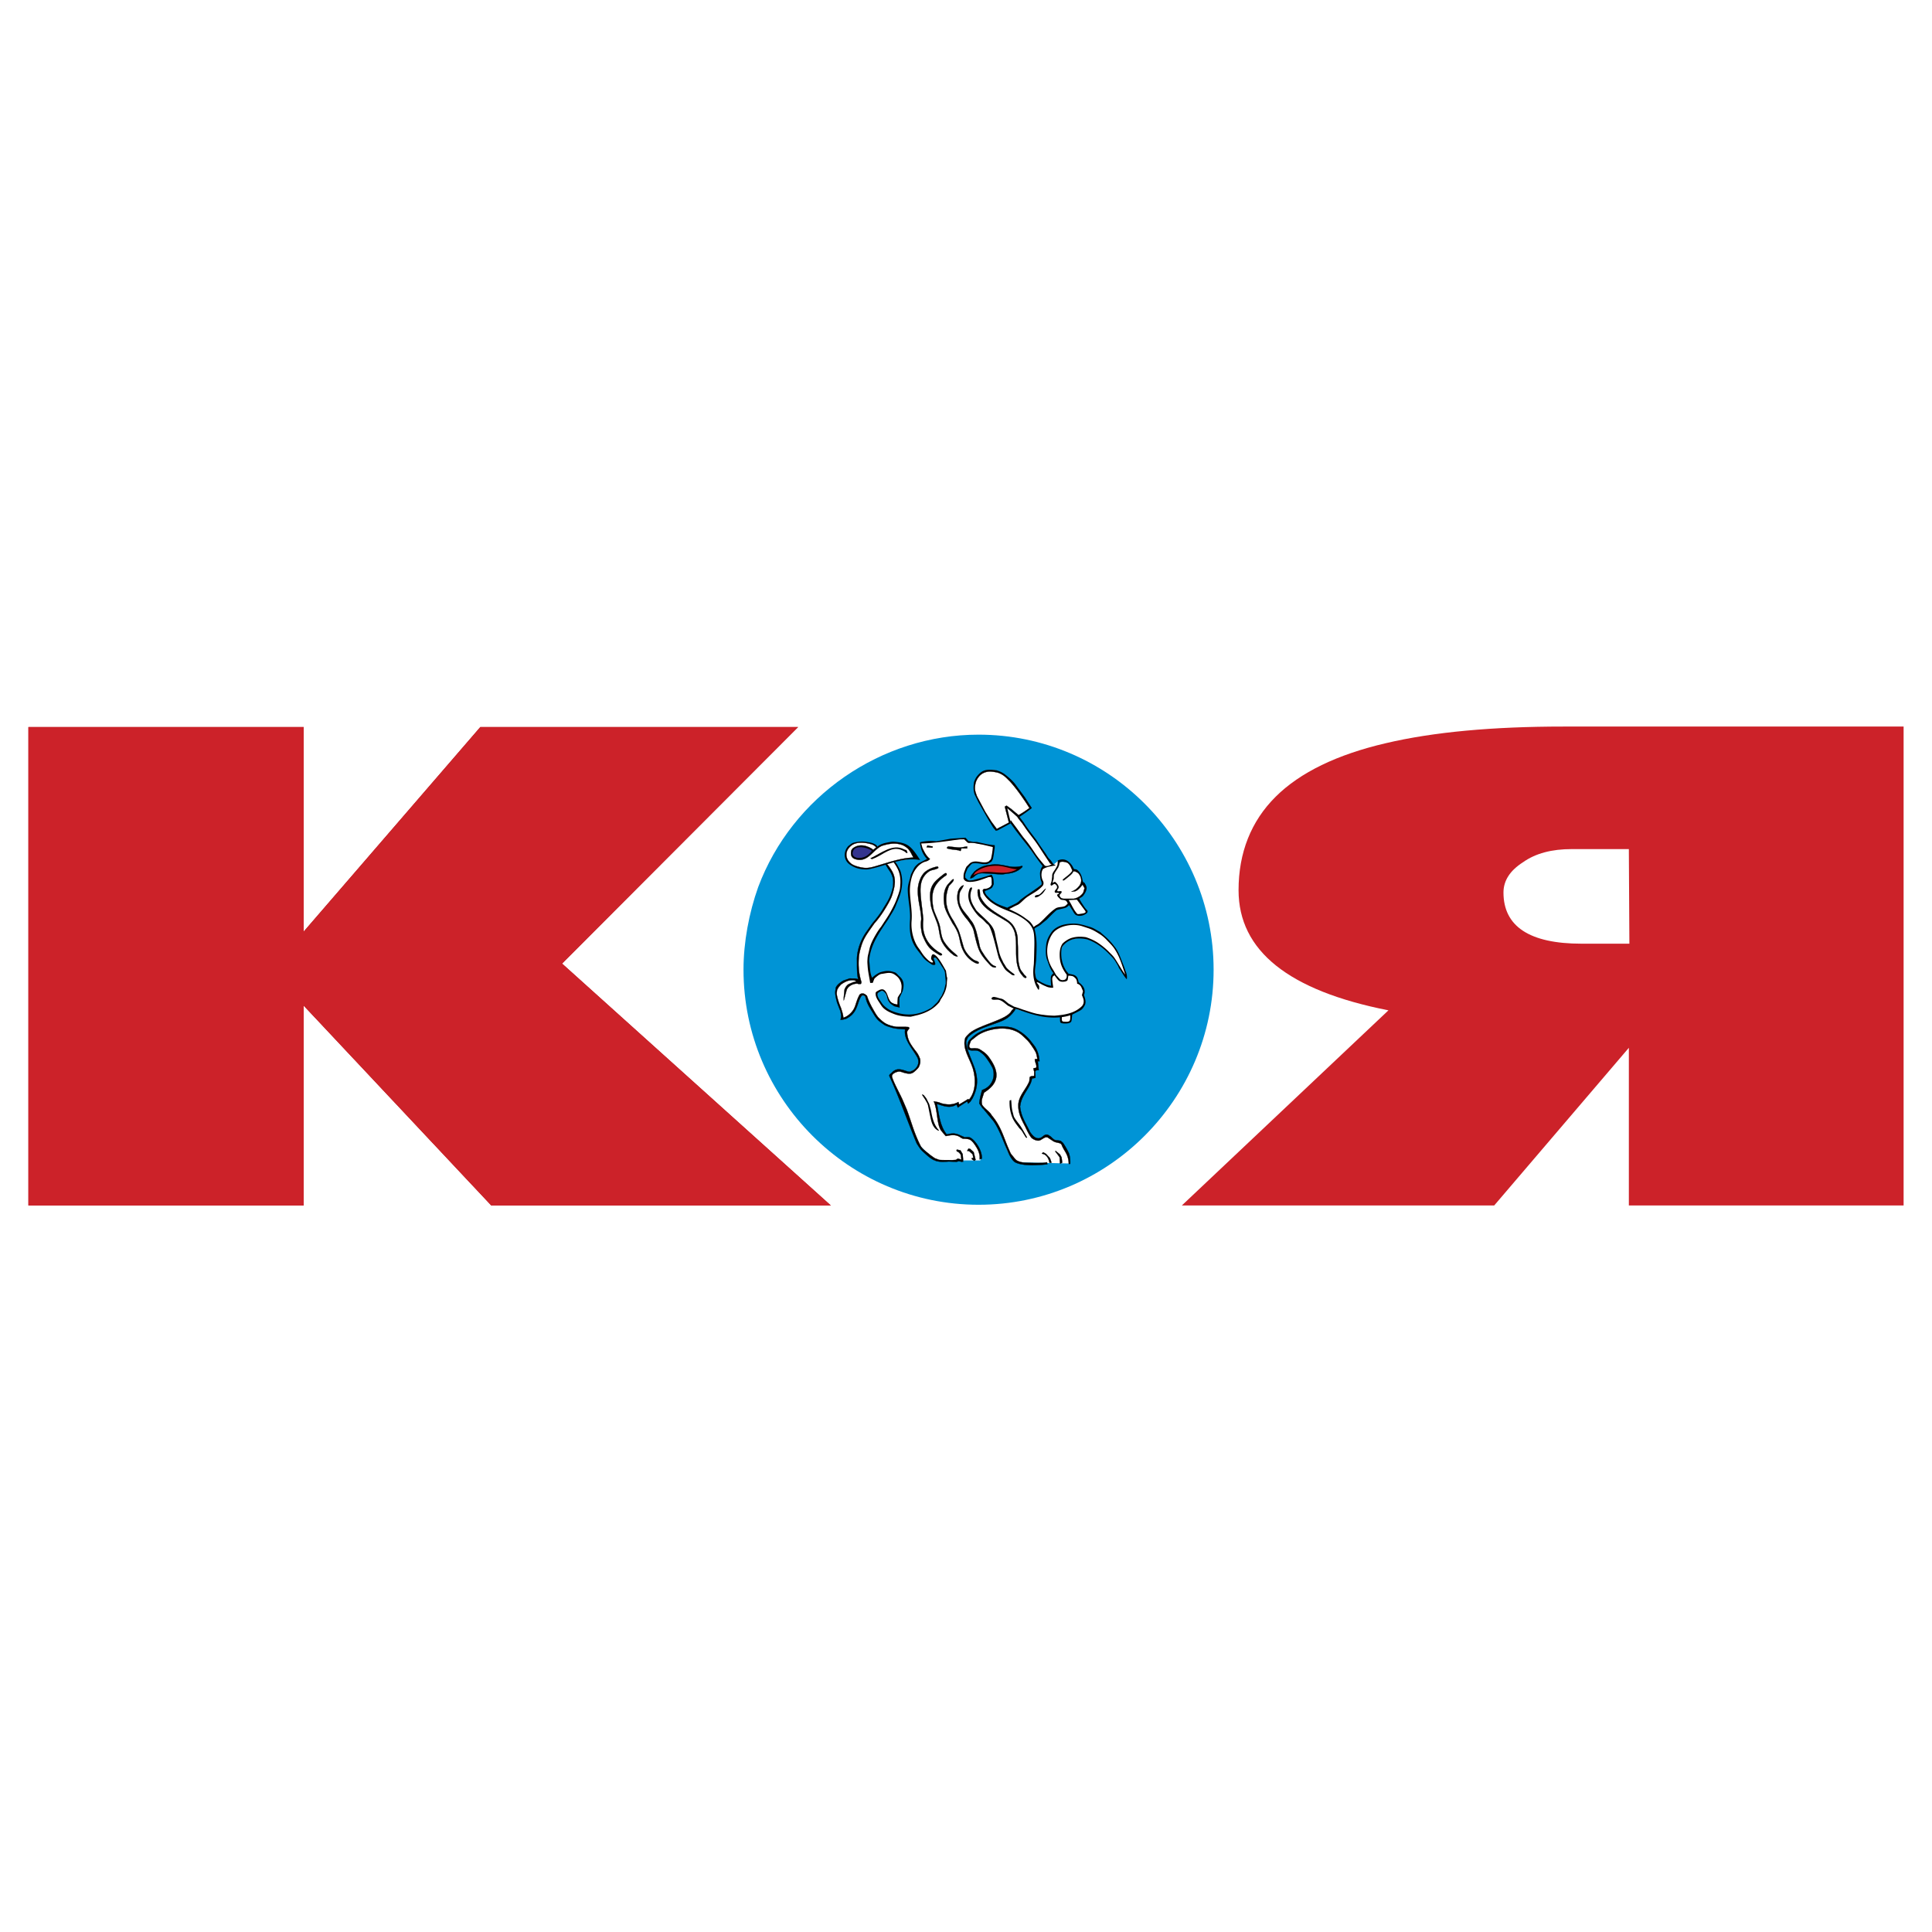 <svg xmlns="http://www.w3.org/2000/svg" width="2500" height="2500" viewBox="0 0 192.756 192.756"><g fill-rule="evenodd" clip-rule="evenodd"><path fill="#fff" d="M0 0h192.756v192.756H0V0z"/><path fill="#b01e24" d="M2.834 120.268v-47.73H30.3v20.404l17.621-20.404h31.707L56.079 96.137l26.813 24.131H49.009L30.3 100.336v19.932H2.834z"/><path fill="#cc2229" d="M2.834 120.268v-47.73H30.3v20.404l17.621-20.404h31.707L56.079 96.137l26.813 24.131H49.009L30.3 100.336v19.932H2.834zM155.984 72.489c-7.016 0-12.945.534-17.73 1.662-4.84 1.127-8.539 2.908-10.986 5.342s-3.697 5.579-3.697 9.318c0 6.054 5.002 10.031 14.955 11.99l-20.611 19.467h31.164l13.432-15.729v15.729h27.412V72.489h-33.939zm6.58 21.663h-4.785c-5.168 0-7.777-1.721-7.777-5.104 0-1.187.652-2.196 1.957-3.027 1.252-.891 2.883-1.306 4.84-1.306h5.711l.054 9.437z"/><path d="M75.645 88.503c3.39-9.068 12.275-15.206 21.986-15.206 12.916 0 23.451 10.534 23.451 23.451 0 12.916-10.535 23.451-23.451 23.451-12.917 0-23.451-10.535-23.451-23.451 0-2.748.549-5.679 1.465-8.245z" fill="#0094d6"/><path d="M96.989 103.598c.603-.467 1.226-.777 1.939-.879 1.518-.549 3-.109 4.389 2.021l.266.924-.393 1.828-.33.064-1.197 2.643c.191 1.254.641 2.424 1.518 3.365.246.137.531.156.924-.146.439-.137-.303-.117.859.201 1.162.32 1.701 1.318 1.719 2.461-1.27-.02-4.773-.129-5.102-.092-.092.01-1.043-.613-1.271-1.801-.33-1.738-2.012-3.76-2.305-3.74-.402.018-.018-1.756.266-1.701.457.1 1.207-1.098.887-2.158-.064-.256-1.033-2.168-2.515-1.977.017-.355.135-.693.346-1.013zm-.394-.211c-.366.174-.402.705-.164 1.436.484 1.115.813 1.691.952 3.375 0 .008-.403 1.49-.742 1.729.009-.375-.933.412-1.106.246-.833.109-1.463.109-2.195-.164-.009.283.393 2.223.677 2.605 0 0 .301.65.319.613.019-.037 1.575-.111 1.776.264.859-.146 1.633 1.299 1.715 1.609l-.016.678h-4.546l-1.811-1.811s-1.226-3.904-1.399-4.105-1.152-2.141-1.134-2.424c.018-.283.438-.869 1.454-.502.457.164 1.875-.658 1.29-1.346-.686-.822-1.537-2.332-1.189-2.908-.375-.045-.979-.182-1.518-.328s-1.052-.375-1.253-.613c-.174-.211-1.134-1.664-1.454-2.451l-.439.084c-.521 1.865-1.409 2.176-1.765 2.203 0 0-.585-2.076-.613-2.396-.393-1.445 2.259-1.582 2.277-1.244.009.221-.576-3.127.613-4.59.823-1.024 2.423-3.576 2.423-3.576.677-1.72.42-2.899-.393-3.549-.951.293-1.902.723-3.146.22s-.823-1.82-.594-1.875c.183-.439 1.481-.595 2.039-.485.32.082.604.22.813.421 1.162-.531 2.213-.531 3.128-.019l.768 1.134c.202-.073-1.564.275-2.076.293.174.439.604 1.198.631 2.14.019.384-.22 1.417-.722 2.451-.595 1.207-1.399 2.313-1.637 2.752-.796.851-1.042 2.789-.887 3.41l.265 1.053c.704-.273 1.024-1.098 2.479-.539.43.365.622.932.576 1.682l-.384.797.009.648-.896-.311-.42-.988c-.064-.174-.357-.156-.613-.146l-.256.303c.009.604.503.979.667 1.252.668.586 1.573.916 2.726.998a9.64 9.64 0 0 0 2.177-.797c1.527-1.535 1.98-3.316.765-4.632l-.673-.662.037.869c-1.033-.43-1.491-1.518-1.985-2.195-.219-.466-.375-1.673-.292-3.009.055-.823-.32-1.902-.119-2.679-.22-.805 1.134-2.524 1.847-2.542-.32-.43-.905-1.49-.677-1.683.22-.091.832-.046 1.582-.101.96-.083 2.159-.284 2.79-.247l.338.265 2.542.439-.266 1.427c-.273.366-.869.292-1.518.192-.522.027-.86.329-1.052.905-.521 1.564 1.281.787 2.597.458l.055.997-.777.42c.037.896.979 1.445 2.369 1.801 1.189-.621 2.295-1.555 3.42-2.433-.156-.603-.191-1.18.109-1.746l-3.273-4.381-1.508.75-2.059-3.64c-.109-.75-.055-1.609.539-1.893 1.189-.659 1.555-.54 2.113-.156 1.736 1.189 1.197 1.17 2.871 3.484l-1.18.851 3.467 4.829.502-.411c.713-.074 1.207.21 1.473.85.566.219.896.686 1.016 1.39.393.612.236 1.134-.449 1.573l.787 1.171-.229.329-.723.101-.74-1.024-1.373.494-2.139 1.847.092 5.104c.381.432.924.674 1.654.75-.137-.65-.064-1.043.238-1.207-.961-1.802-.951-3.284.018-4.482 2.359-1.125 4.271-.21 5.98 1.609.467.997.842 2.048 1.172 3.101-.641-1.152-1.336-2.214-2.26-2.964-1.098-.768-2.002-1.07-2.707-.915-.869.128-1.381.54-1.527 1.217-.072.877.221 1.691.695 2.478.477-.018.842.156 1.025.713.348.283.566.668.557 1.227.074.512.037.932-.109 1.242-.705.576-1.5.818-2.332.963-1.609-.127-3.055-.377-4.389-.824-.906.959-1.785 1.426-2.652 1.654-.868.237-1.59.53-2.048 1.097z" fill="#fff"/><path d="M104.494 116.162l-.037-.201c-.16.023-.318.062-.48.066-.541.01-1.086.01-1.627-.02-.285-.014-.602-.068-.855-.201-.213-.111-.328-.334-.492-.512-.199-.219-.215-.33-.328-.578-.529-1.156-.758-2.295-1.727-3.43-.201-.389-.717-.664-.959-1.059a1.158 1.158 0 0 1-.006-.607l.195-.609c1.621-1.018 1.512-2.148.449-3.586-.244-.328-.545-.525-.887-.74-.133-.084-.303-.082-.457-.102-.162-.021-.363.08-.489-.025-.202-.168-.039-.363.013-.578.028-.117.128-.215.228-.283.049-.033.312-.25.42-.33.594-.451 1.58-.736 2.424-.754.574-.014 1.133.08 1.666.371.365.201.656.518.959.805.203.191.783 1.041.865 1.279.064.186.092.385.133.576l-.256.037c0 .322.227.566.133.859l-.264.037c0 .125.025.193.064.32v.447l-.322.037-.125.09-.037.416c-.365.865-1.098 1.461-1.098 2.428 0 .961.492 1.654.812 2.346.105.225.354.703.514.867.084.084.432.309.74.264.279-.041.645-.504.934-.268.135.109.291.195.434.297.365.254.783.129.895.41.232.615.617.85.699 1.723 0 .098.01.17.01.17l.139-.006c.018-.387-.02-.75-.139-1.082a8.218 8.218 0 0 0-.57-.996c-.08-.074-.162-.146-.244-.219-.186-.035-.496-.049-.617-.117-.342-.193-.164-.205-.619-.461-.199-.113-.402.023-.506.107-.141.113-.219.182-.385.213a.647.647 0 0 1-.383-.064c-.16-.076-.414-.359-.514-.514-.078-.119-.129-.254-.195-.381-.41-.795-.74-1.318-.83-2.215l.066-.354c.234-.953 1.004-1.592 1.123-2.434l.154-.029.195-.037-.012-.627c.062-.168.148-.121.336-.141l-.096-.896.17.01c0-.115-.031-.252-.045-.367-.051-.418-.27-.93-.467-1.178-.238-.305-.434-.588-.721-.869-.42-.41-1.053-.842-1.619-.961-.893-.188-2.039-.125-3.248.541a2.872 2.872 0 0 0-.639.484c-.109.115-.3.266-.365.408-.141.307-.069.703.014.762.334.232.739-.047 1.149.238.229.16.443.35.611.574.25.34.475.691.666 1.062.322.951-.146 1.883-1.057 2.176-.131.438-.252.973-.285 1.344.139.184.234.4.418.549l.826.998c.705.77 1.279 2.582 1.746 3.543.133.271.379.68.646.803.808.371 2.273.262 3.156.174z" stroke="#000" stroke-width=".028" stroke-miterlimit="2.613"/><path d="M105.977 115.992l-.062-.518-.158-.289-.42-.35-.061.029.318.418.129.191.033.611c.096.002.135-.043.221-.092zM104.91 115.992l-.162-.453-.383-.414-.289-.164-.125.131.195.061c.381.164.508.578.572.867l.192-.028zM96.083 115.916l.004-.258-.041-.512-.228-.383h-.057l-.256-.064-.073.035.037.154h.093c.102.094.2.16.293.322l.065.484-.358-.102-.191.131-.411.027c-.42-.018-.838.01-1.253-.027l-.448-.168c-.177-.129-.364-.248-.533-.389-.407-.34-.722-.521-.904-.889-.673-1.359-.861-2.26-1.361-3.586l-.409-.955c-.33-.732-.924-1.779-1.058-2.32-.061-.283.445-.508.735-.508.137-.002.349.092.482.125.317.084.631.154.899-.027a2.85 2.85 0 0 0 .484-.447c.171-.189.277-.705.191-.934-.189-.5-.33-.629-.578-.959a6.865 6.865 0 0 1-.328-.475 2.327 2.327 0 0 1-.376-1.256c.05-.129.144-.229.228-.34-.06-.201-.217-.1-.33-.145h-.802c-.301 0-.625-.078-.923-.191-.404-.152-.632-.34-.997-.701-.208-.207-.415-.584-.616-.943a6.875 6.875 0 0 1-.572-1.273c-.195-.154-.287-.227-.449-.219-.107.004-.229.037-.283.131-.19.322-.314.744-.429 1.086-.135.398-.33.641-.625.895a1.748 1.748 0 0 1-.57.312c-.006-.33-.139-.658-.231-.979-.169-.373-.458-1.223-.424-1.512l.037-.301.159-.271.228-.258c.447-.32.96-.549 1.407-.395l.126.102-.318.066-.452.191c-.178.119-.33.305-.411.564l-.073.777v.293l.293-1.07c.191-.439.704-.621 1.054-.621.145.055.204.047.366.027l.053-.162a6.482 6.482 0 0 1-.24-1.061 7.192 7.192 0 0 1-.045-1.027c.018-.538.062-.875.285-1.591.262-.841.778-1.453 1.272-2.176.537-.591.972-1.265 1.298-1.828.364-.628.491-.912.651-1.583.163-.668.182-1.289-.267-1.974-.134-.199-.253-.392-.412-.542l-.146.019c.122.192.235.399.366.585.417.596.454 1.057.382 1.603-.04.307-.139.604-.246.896-.16.437-.408.819-.657 1.216-.301.533-.607.936-1.055 1.473-.244.293-.438.615-.675.932a5.432 5.432 0 0 0-.797 1.665c-.104.396-.17.775-.163 1.152.012.676-.028 1.282.126 1.958-.289-.139-.545-.064-.83-.102l-.639.219c-.214.105-.818.516-.777.844-.122.475.037.895.134 1.342l.322.834c.084.348.121.555.028.896.177 0 .375-.066.549-.102.222-.123.46-.26.658-.484.226-.26.302-.43.429-.74.144-.355.216-.717.429-1.033.055-.08.181-.1.275-.074.079.021.121.105.144.184.06.203.121.418.208.613.102.229.225.432.353.648.205.307.372.643.614.922.18.209.416.361.639.521.226.162.51.232.77.314.47.146.896.125 1.38.189-.191.896.665 1.855 1.18 2.729a.93.93 0 0 1 .126.666 1.003 1.003 0 0 1-.547.701c-.156.074-.346.164-.503.109-.738-.262-1.145-.365-1.602.119-.089.096-.276.174-.229.332.989 2.145 1.794 4.48 2.727 6.723.423.646.377.59.845 1.016.271.248.551.494.884.648.456.213.969.168 1.473.135l.765.029.232-.066.317.07.029-.033.074.032zM97.271 115.777l.062-.064-.191-.77-.354-.316-.163-.033-.13.225.191.027.359.322.061.354-.159.033c0 .158.129.131.227.252l.097-.03z" stroke="#000" stroke-width=".028" stroke-miterlimit="2.613"/><path d="M97.867 115.641l.098-.064c0-.477-.182-.984-.537-1.473-.16-.219-.344-.436-.575-.574-.206-.125-.374-.064-.614-.066-.755-.316-.887-.492-1.791-.283-.696-.896-.753-1.967-.973-3.045.718.217 1.298.482 1.958.064l.138.303.191-.146.733-.477.101.229.22-.201.228-.357c.41-.814.564-1.615.316-2.588-.162-.777-1.241-2.742-.895-3.236l.118-.256c1.126-1.098 3.015-1.258 3.939-1.92.361-.26.633-.602.793-.861.047-.076-.137-.018-.121-.105-.096.096-.227.17-.289.291-.463.893-3.223 1.371-4.183 2.213-.191.191-.33.318-.419.473-.321 1.062.448 2.023.765 3.049.293.996.322 2.248-.382 3.098-.029 0-.029-.018-.029-.018l-.073-.037c-.146.074-.309.213-.411.256l-.484.293-.065-.256c-.537.301-1.103.301-1.726.127-.22-.119-.484-.146-.732-.191.402.879.265 2.234.732 2.918l.456.541h.028c.476-.094.93-.189 1.379.09.094.057.181.129.285.166.061.021.173.002.237.012.172.023.309.014.467.086.138.062.248.178.346.293.141.166.254.354.365.541.166.279.248.537.285.822v.326l.066-.061.055.024z" stroke="#000" stroke-width=".028" stroke-miterlimit="2.613"/><path d="M102.484 113.492c-.201-.354-.396-.719-.615-1.062-.207-.322-.471-.598-.662-.928-.09-.154-.111-.342-.162-.514-.119-.398-.119-.834-.158-1.248-.055.031-.156.031-.16.094-.023.48.033.947.191 1.439.133.41.352.732.605 1.059.102.127.123.189.262.322.207.199.252.355.383.545.072.107.125.232.219.32.025.024.066-.017.097-.027zM106.68 102.064c.174-.074.225-.098.254-.414l.037-.412c-.039 0 .738-.371.887-.475.16-.115.275-.279.395-.521.123-.338-.01-.654-.107-.977a.822.822 0 0 0 .043-.562.956.956 0 0 0-.135-.285 1.65 1.65 0 0 0-.438-.42c-.029-.15-.07-.361-.16-.49-.223-.32-.584-.277-.867-.375-.057-.111-.166-.201-.23-.307-.395-.632-.51-1.29-.471-1.927.012-.181.041-.38.154-.521.322-.399.996-.955 2.373-.667.77.228 1.566.769 2.242 1.473.578.574.604.704.896 1.188l.094.221c.256.357.475.789.773 1.115.029-.201.033-.49-.127-.83-.115-.389-.246-.684-.391-1.055-.256-.653-.393-1.09-1.09-1.855-.379-.414-.658-.629-1.059-.989-.383-.187-.562-.353-.961-.484-.135-.044-.307-.092-.443-.132-.486-.142-.84-.232-1.352-.214a4.201 4.201 0 0 0-.92.118c-.443.117-.916.369-1.178.747-.422.609-.527.978-.551 1.659-.016.399-.004.772.121 1.086.186.463.221.772.619 1.346-.072.09-.215.193-.236.355-.039.287-.002.592.021.898-.189-.053-.389-.078-.566-.16-.193-.088-.344-.146-.514-.254-.146-.092-.324-.174-.406-.326-.072-.137-.076-.299-.098-.451-.061-.408.059-.975.084-1.395.016-.275.039-.719.043-1.036.002-.323.012-.633-.02-.955a6.243 6.243 0 0 0-.18-1.096c-.033-.114.502-.287.742-.544.162-.129.32-.259.482-.388.334-.336.607-.635.988-.96.914-.242.889-.148 1.232-.481.102.123.189.292.281.421.123.17.244.487.436.573.299.135.711.063.998-.155.133-.101.191-.227.064-.358-.236-.243-.326-.43-.498-.675l-.271-.448c.139-.107.311-.181.416-.321.164-.224.297-.447.324-.704.021-.19-.1-.373-.191-.542-.033-.064-.15-.064-.17-.134-.1-.365-.123-.785-.541-1.152-.09-.078-.18-.089-.359-.111-.016-.061-.07-.129-.098-.191a1.615 1.615 0 0 0-.414-.523c-.324-.286-.713-.299-1.047-.163-.084.035-.064.065-.064.065 0 .149.004.29-.033.434-.021.081-.09.184-.129.258-.17.313-.424.524-.387.841-.021.162-.039.323-.062.485-.02.142-.17.328-.064.423.102.091.252-.177.383-.138a.36.36 0 0 1 .232.322c0 .179-.287.313-.232.484.045.141.332.011.424.126.051.066-.207.084-.191.167.031.163.191.271.299.398.104.124.273.065.502.139.131.042.213.183.258.322-.1.085-.188.208-.309.256-.293.117-.646.051-.91.228-.648.436-1.164 1.112-1.654 1.503-.184.146-.357.182-.514.357a2.888 2.888 0 0 0-.277-.419c-.154-.198-.346-.305-.541-.453a6.827 6.827 0 0 0-1.18-.704l-.459-.219c.186-.098.371-.197.557-.293.148-.077.314-.127.447-.228.264-.2.467-.445.732-.64.529-.387 1.061-.578 1.566-1.118a.43.43 0 0 0 .121-.395c-.014-.105-.088-.208-.121-.309-.092-.284-.113-.567-.006-.856.023-.061.057-.145.113-.178.408-.236.799-.253 1.215-.346-.035-.065-.049-.065-.049-.065l-.141-.037c-.131-.171-.232-.368-.393-.513-.17-.157-.277-.393-.451-.639-.238-.341-.631-.895-.83-1.217-.072-.117-.156-.213-.238-.323-.389-.515-.736-.955-1.08-1.504l-.41-.541c.42-.277.834-.574 1.236-.879-.119-.196-.238-.357-.453-.7l-.242-.378-1.018-1.379c-.293-.35-.654-.656-.998-.923a2.295 2.295 0 0 0-.572-.305 1.466 1.466 0 0 0-.471-.124c-.777-.043-1.166-.044-1.707.619-.152.188-.248.427-.311.594-.072.502-.068.806.053 1.216l.385.786.924 1.628.549.908.256.317.191-.036 1.309-.703-.104-.488c-.055-.212-.119-.497-.123-.51l-.121-.509.666.573.324.293.1.155.422.529c.055.098.127.183.189.276.371.571.852 1.134 1.236 1.682.174.246.656 1 .814 1.236l.537.806h.064l.064.053c-.191.102-.447.228-.666.13-.342-.403-.658-.763-.947-1.195-.35-.522-.684-1.029-1.088-1.501-.275-.323-.543-.753-1.199-1.608l-.143-.208c-.172.014-.023.198-.035.297.162.224.449.632.619.849.1.125.225.295.322.421.408.532.807 1.006 1.195 1.553.359.504.654.934 1.047 1.428-.053.094-.125.178-.158.281-.055.166-.107.338-.098.512.014.262.029.538.137.77.035.08.02.176.025.265-.119.095-.234.195-.357.285-.328.24-.66.475-.998.704-.152.104-.324.222-.471.334-.15.113-.285.207-.416.341-.271.278-.814.448-1.188.667-.961-.336-1.082-.404-1.553-.75-.145-.106-.285-.282-.504-.481l-.148-.233-.035-.191c.234-.11.457-.148.703-.33a1.15 1.15 0 0 0 .191-.382c-.029-.322.02-.592-.221-.932-.65.217-1.209.377-1.855.55l-.386.036-.155-.073-.228-.219v-.293l.065-.22.163-.387.126-.162.195-.22.155-.126c.357-.065.703 0 1.051.061h.195c.227.028.455-.098.674-.256l.127-.228c.094-.383.131-.769.191-1.152v-.256c-.248-.002-.494-.06-.74-.089l-1.043-.232h-.365l-.472-.098-.293-.321-1.181.073-.321.028-.163.028-1.245.228a4.506 4.506 0 0 0-1.636.098c.061.671.256 1.164.675 1.64h.065l-.908.476c-.295.272-.348.308-.504.625l-.228.462c-.125.538-.331 1.035-.317 1.589.026 1.029.284 1.965.22 2.965-.062.959-.017 1.867.574 2.755.2.301.439.574.651.867.286.395.562.542.923.798.104.074.355.105.383-.02-.045-.399-.328-.676-.036-.651.141.013.433.481.614.768.151.24.356.479.382.762l.073.777v.293l-.163.666-.228.514-.379.574-.135.166c-.191.154-.447.473-.667.566-1.29.74-2.564.75-3.825.227-.349-.145-.799-.486-.984-.793-.149-.244-.498-.623-.412-.936.024-.088.134-.123.208-.174.198-.135.3-.131.483.047.325.316.187.875.704 1.217.115.076.224.178.358.207.216.047.268.062.448.115-.04-.35-.019-.641-.028-.961l.321-.68c.155-.574.175-1.08-.338-1.504-.134-.117-.278-.328-.448-.381-.564-.182-.792-.189-1.413-.016-.147.041-.542.26-.845.559-.256-.578-.195-1.115-.293-1.666.061-.932.366-1.74.951-2.718.292-.488.651-1.008.97-1.481.255-.461.542-.838.74-1.342.124-.313.271-.642.383-.961.278-.798.336-1.618.102-2.405-.075-.253-.233-.475-.349-.713l-.209-.304-.166.047c.213.275.442.674.533.941.2.585.184 1.122.118 1.693-.023.198-.103.385-.154.578-.129.333-.239.677-.396.998-.293.598-.497.975-.859 1.514l-.475.724c-.267.33-.497.713-.704 1.091-.205.372-.382.781-.463 1.159-.074.351-.165.63-.182.874-.031.458-.018.437.006.819.036.557.173 1.111.252 1.664h.256l.159-.41c.084-.102.463-.461.712-.488.472-.053.865-.232 1.307.064.327.219.465.398.578.643.192.418.116.693.064 1.152-.167.203-.214.316-.321.477a6.004 6.004 0 0 0-.034.705c-.271-.02-.557-.121-.706-.314-.251-.326-.262-.781-.542-1.062-.214-.215-.451-.131-.729.035-.079.049-.186.105-.196.197-.03.316.123.592.341.914.242.359.298.514.648.768.267.191.579.318.867.43.527.203 1.119.256 1.664.256l.708-.166c.704-.191 1.535-.537 2.149-1.307l.126-.264c.383-.543.603-1.115.603-1.693l.037-.42-.061-.219-.065-.514c-.235-.384-.435-.791-.705-1.152-.139-.187-.295-.392-.513-.476-.213-.083-.275.328-.261.439.016.13.27.283.16.354-.188.123-.764-.51-.932-.729-.158-.206-.288-.444-.462-.671-.463-.599-.802-1.671-.718-2.731.076-.966-.118-1.837-.163-2.77a4.797 4.797 0 0 1 .191-1.622c.153-.487.484-1.086 1.062-1.408.318-.167.349-.087.6-.243.093-.056.165-.144.165-.144-.408-.317-.555-.683-.765-1.086l-.13-.456c1.282-.028 2.469-.227 3.726-.397.186-.025.376-.009.564-.014l.33.318.126.05c.477-.065.864.08 1.311.141l1.086.256a6.62 6.62 0 0 1-.191 1.217l-.229.228c-.602.285-1.244-.256-1.847.159l-.358.354-.091.184c-.089.256-.203.459-.203.748v.256a.494.494 0 0 0 .293.285c.204.064.411.053.615.033.52-.051 1.02-.26 1.555-.456l.264-.025c.131.256.064.476.094.741l-.131.22c-.219.191-.439.228-.666.228-.221.154-.066.249-.066.419.461.899 1.494 1.383 2.369 1.729.354.146.707.286 1.045.466.299.161.664.386.936.621.434.375.623.758.689 1.118.121.655.072 1.301.057 1.827-.012.429-.02.858-.039 1.287-.014.312-.275 1.504.422 2.555.131.199.111-.283.102-.32-.037-.139-.332-.406-.191-.383.281.047.422.209.676.32.281.125.336.18.688.223.107.012.236-.002.236-.002-.033-.287-.088-.574-.102-.863-.004-.074.027-.145.051-.219.018-.059.133-.131.172-.154.107.125.346.49.484.568.158.092.365.09.545.062.117-.02.275-.078.295-.193l.062-.395c.168-.01.334.008.502.074.244.193.357.283.377.73.191.023.363.205.426.359l.158.383-.105.396c.152.375.305.693.012 1.078-.77.775-1.852.895-2.746.967a9.93 9.93 0 0 1-1.641-.162c-.492-.094-.969-.273-1.447-.422-.209-.066-.428-.158-.637-.221l-.322-.098-.572-.322c-.129-.107-.252-.223-.387-.32-.186-.137-.27-.141-.484-.191-.117-.029-.229-.074-.346-.098-.094-.02-.191-.049-.285-.029-.066.016-.145.061-.164.127-.014.051.039.119.09.129.223.049.463-.025.68.037.203.059.381.186.545.318l.322.256.514.256c.223.064.449.113.666.191.549.195 1.088.373 1.645.512.756.191 1.59.273 2.365.197 0 .096-.002.404.031.494.063.168.725.147.895.076z"/><path d="M106.734 101.812c.061-.143.049-.314.047-.518a4.348 4.348 0 0 1-.836.182c-.031.334.006.441.174.453.19.012.539.057.615-.117zM89.361 98.402l-.26-.541-.252-.168-.256-.061-.033-.032h-.228l-.542.07-.61.285v.158c.48-.158.932-.443 1.38-.322l.252.131c.167.061.321.289.451.447l.098.033zM106.164 97.762c.158-.012.217-.15.262-.289v-.221c-.455-.621-.686-1.143-.701-1.929-.014-.665.152-.97.281-1.175.256-.26.631-.498.973-.591.5-.136.953-.113 1.367-.052.477.158.922.363 1.318.643.369.26.697.533 1.021.867.193.199.361.342.518.574.367.544.738 1.236 1.068 1.656-.131-.363-.342-1.072-.561-1.59a5.584 5.584 0 0 0-.541-1.026c-.209-.306-.482-.563-.736-.834a4.004 4.004 0 0 0-.605-.531c-.422-.267-.775-.5-1.254-.657l-.672-.22c-.9-.26-2.182-.032-2.791.64-.324.372-.555.99-.607 1.473-.098.77.084 1.538.594 2.303l.273.48.412.451c.127.051.254.075.381.028z" fill="#fff"/><path d="M102.375 97.535c.119-.059-.145-.219-.219-.33-.127-.195-.309-.359-.387-.578-.283-.805-.17-1.673-.229-2.487-.014-.22.008-.441-.023-.659-.08-.569-.318-1.185-.871-1.6-.104-.078-.213-.149-.32-.22-1.02-.654-2.039-1.135-2.541-2.258-.016-.198-.01-.399-.049-.594-.016-.081-.035-.073-.035-.073-.053.012-.15-.017-.156.036-.139 1.458 1.328 2.22 2.398 2.853.141.083.275.176.418.256.283.16.5.367.68.675.1.17.176.357.221.55.248 1.072-.02 2.181.256 3.264.027.104.094.366.191.542.053.092.105.191.174.273l.236.283c.055.037.109.074.164.109l.092-.042z" stroke="#000" stroke-width=".028" stroke-miterlimit="2.613"/><path d="M101.205 97.305c.057-.014-.023-.133-.074-.164-.168-.102-.611-.459-.711-.598-.094-.131-.164-.279-.264-.42-.062-.088-.113-.227-.162-.32a3.717 3.717 0 0 1-.344-.96c-.117-.557-.27-1.105-.375-1.665-.115-.608-.404-.934-.855-1.379-.297-.291-.641-.596-.947-.903-.088-.088-.176-.257-.236-.35-.417-.648-.547-1.223-.264-1.855.024-.054-.012-.187-.064-.163-.171.077-.19.22-.22.317-.189.615-.029 1.147.322 1.729.172.287.502.759.836 1.003.348.253.514.527.697.645.43.276.959 3.043 1.145 3.455.098.218.219.429.336.636.078.135.156.266.25.391.135.178.381.322.602.5.088.071.215.126.328.101zM100.748 96.984l-.029.034.029-.034z"/><path d="M99.33 96.527c.02-.038.041-.119 0-.127-.391-.068-.662-.496-.904-.797-.184-.229-.314-.458-.475-.704a1.563 1.563 0 0 1-.182-.409c-.062-.204-.082-.418-.133-.625l-.229-.924c-.15-.458-.283-.826-.573-1.152-.606-.924-1.317-1.243-1.091-2.662.038-.235.221-.423.321-.639.024-.05.107-.171.053-.159a.63.63 0 0 0-.317.22c-.223.264-.256.549-.285.798-.065.867.321 1.636 1.025 2.441.257.346.522.707.61 1.086.141.61.25 1.12.443 1.678.217.632.598 1.089 1.186 1.725.072.078.16.146.256.195.068.035.15.039.227.053.025.006.058.021.068.002z" stroke="#000" stroke-width=".028" stroke-miterlimit="2.613"/><path d="M97.639 95.997c-.145-.13-.367-.14-.521-.256a2.864 2.864 0 0 1-.851-.96c-.108-.188-.159-.406-.22-.615-.085-.29-.321-1.195-.484-1.498l-.439-.814c-.777-1.144-.932-2.198-.448-3.458.131-.149.284-.283.395-.448.042-.062.117-.18.053-.22-.08-.049-.338.285-.484.431-.558.603-.521 1.527-.403 2.259.146.586.513 1.152.797 1.701.895 1.27.565 1.694 1.05 2.698.245.506.582.849.924 1.078.168.114.355.22.557.253.054.008.115-.113.074-.151zM93.872 95.108l-.195-.098c-1.205-.813-1.726-1.823-1.562-3.276-.191-2.275-.712-3.761.461-4.708.305-.246.469-.2.814-.322.079-.028.211-.089.211-.089.036-.065-.021-.174-.094-.159-.378.08-.751.204-1.086.44-.215.151-.313.278-.448.484-.098.15-.166.319-.228.488-.466 1.272.14 2.56.169 3.837l-.029.293c-.028.448.029.827.126 1.246.562 1.388.851 1.49 1.758 2.059.346.045.201-.146.103-.195z" stroke="#000" stroke-width=".028" stroke-miterlimit="2.613"/><path d="M95.535 95.429c.021-.153-.762-.557-1.343-1.473-.363-.572-.293-1.253-.513-1.864-.167-.513-.431-.96-.549-1.437-.301-1.562-.037-2.462 1.282-3.337.053-.035.056-.161 0-.191-.071-.038-.166.022-.229.07-1.146.878-1.619 1.289-1.281 3.258.199.777.602 1.439.74 2.148.094.48.129.994.375 1.433.312.559.729.96 1.135 1.266.091.069.209.091.317.126.021.009.062.023.066.001z" stroke="#000" stroke-width=".028" stroke-miterlimit="2.613"/><path d="M108.281 91.046c.043-.029.031-.116 0-.159l-.836-1.123-.822.038c.34.508.395.832.822 1.342.09.106.279.036.416.02.145-.018.299-.038.42-.118z" fill="#fff"/><path d="M107.15 89.668c.287-.061.67-.224.926-.611l.131-.447-.195-.35c-.062.053-.125.149-.178.213-.176.218-.441.444-.656.462l-.289.024c.262-.094.553-.25.811-.601.271-.369.205-.819-.07-1.189a.593.593 0 0 0-.227-.163c-.082-.04-.172-.086-.26-.076-.119.013-.078.077-.156.173-.17.212-.396.373-.605.545-.092.074-.182.157-.293.191-.031.009-.055-.073-.029-.094.201-.163.406-.32.604-.489.076-.066.152-.137.217-.215.154-.183.094-.227.014-.415-.082-.188-.186-.403-.387-.548-.256-.094-.516-.159-.77-.061-.066.19-.092.402-.201.571l-.314.487-.094.22c-.01.14-.012.28-.029.419-.014.119-.127.249-.068.354.039.069.164-.116.229-.069.16.114.301.288.35.48.035.142-.201.294-.127.419.072.12.354-.064.416.062.062.129-.225.245-.195.386.045.227.248.322.418.322h1.027z" fill="#fff" stroke="#000" stroke-width=".028" stroke-miterlimit="2.613"/><path d="M103.658 89.419c.295-.209.361-.248.541-.508.055-.08.211-.313.131-.26-.234.152-.381.416-.611.573-.121.083-.297.051-.42.13-.045.029-.062.118-.027.159.033.041.107.013.158 0a.637.637 0 0 0 .228-.094z"/><path d="M97.121 87.509c.5-.462.742-.389 1.258-.373.525.017 1.047.09 1.572.098.172.002.34-.056.512-.069.508-.039 1.086-.191 1.539-.672v-.098c-.119.023-.238.05-.359.069-.41.065-.801.022-1.213-.069-.451-.1-.805-.159-1.221-.159-.297.043-.602.057-.895.13-.41.104-.748.29-1.086.578-.156.227-.413.408-.413.697.095-.042.23-.061.306-.132z" stroke="#000" stroke-width=".028" stroke-miterlimit="2.613"/><path d="M97.344 87.208c1.352-.599 2.721.325 4.123-.481-.67-.032-1.375-.382-2.111-.35-.672 0-1.371.16-1.986.606-.117.085-.176.232-.266.348l.24-.123z" fill="#cc2229"/><path d="M86.572 86.741c1.66-.285 3.297-1.197 4.999-.969l.23.026c-.879-1.327-1.164-1.714-2.619-1.82-.201-.015-.422.034-.62.073-.357.07-.71.159-1.025.411-.052-.072-.074-.132-.169-.188a2.122 2.122 0 0 0-.251-.129c-.268-.107-.519-.117-.765-.167a3.154 3.154 0 0 0-1.087.073.957.957 0 0 0-.447.22c-.077.063-.169.113-.231.191-.479.589-.379 1.369.158 1.766.549.406 1.157.54 1.827.513z"/><path d="M87.391 86.413c1.311-.383 2.494-.813 3.748-.851-.367-.659-.411-.887-1.021-1.217-.704-.301-1.408-.183-2.112.037-.899.366-1.387 1.675-2.596 1.354-.395-.104-.584-.331-.476-.871a.697.697 0 0 1 .166-.238c.632-.463 1.321-.28 1.874.047l.145.111.319-.243c-.059-.066-.131-.104-.19-.17l-.202-.109c-.801-.256-1.577-.277-2.053.059a1.399 1.399 0 0 0-.413.44c-.224.399-.207.924.281 1.356.176.156.428.271.827.372.675.172.995.13 1.703-.077z" fill="#fff" stroke="#000" stroke-width=".028" stroke-miterlimit="2.613"/><path d="M87.075 85.689c.768-.26 1.571-1.024 2.376-.997.287.009.546.122.793.26.081.045.137.146.228.159.076.01.069-.033.069-.033-.033-.085-.046-.18-.098-.256-.019-.028-.065-.021-.098-.032-.054-.02-.11-.035-.162-.062-1.122-.572-2.231.367-3.333.896-.057.027.102.08.163.097.023.007.04-.024.062-.032z"/><path d="M86.673 85.224c.115-.11.233-.21.327-.339-.603-.419-1.616-.525-1.856-.047-.419.834.865 1.017 1.529.386z" fill="#33348e"/><path d="M95.854 84.866l.061-.22h.578v-.191c-.31.032-.619.13-.928.097l-.932-.097c-.158.028-.188.171-.126.191.379.125.79.117 1.18.195.038.008.06.056.098.061.026.005.047-.024.069-.036z" stroke="#000" stroke-width=".028" stroke-miterlimit="2.613"/><path d="M99.512 82.671l1.148-.602-.117-.452-.289-1.127a.372.372 0 0 1 .191-.1c.129.099.291.218.416.302l.764.636.406-.243c.23-.144.469-.316.684-.467l-.35-.539c-.48-.708-.961-1.412-1.604-2.12-.191-.18-.367-.382-.578-.542-.203-.153-.477-.3-.703-.35a4.41 4.41 0 0 0-.572-.086 1.512 1.512 0 0 0-.803.147 1.34 1.34 0 0 0-.51.448 1.559 1.559 0 0 0-.268.569c-.135.61-.029.812.146 1.306l.352.665.475.891.602.96.549.741.061-.037z" fill="#fff" stroke="#000" stroke-width=".028" stroke-miterlimit="2.613"/><path d="M93.065 84.546v-.098l-.545-.102-.094.2.574.029.065-.029zM93.705 112.807c-.578-.604-.708-1.408-.834-2.08l-.163-.578-.289-.574-.252-.32-.13-.066-.061.029.321.48.22.391.069.191.191.959c.123.51.191 1.25.831 1.568h.097z"/></g></svg>